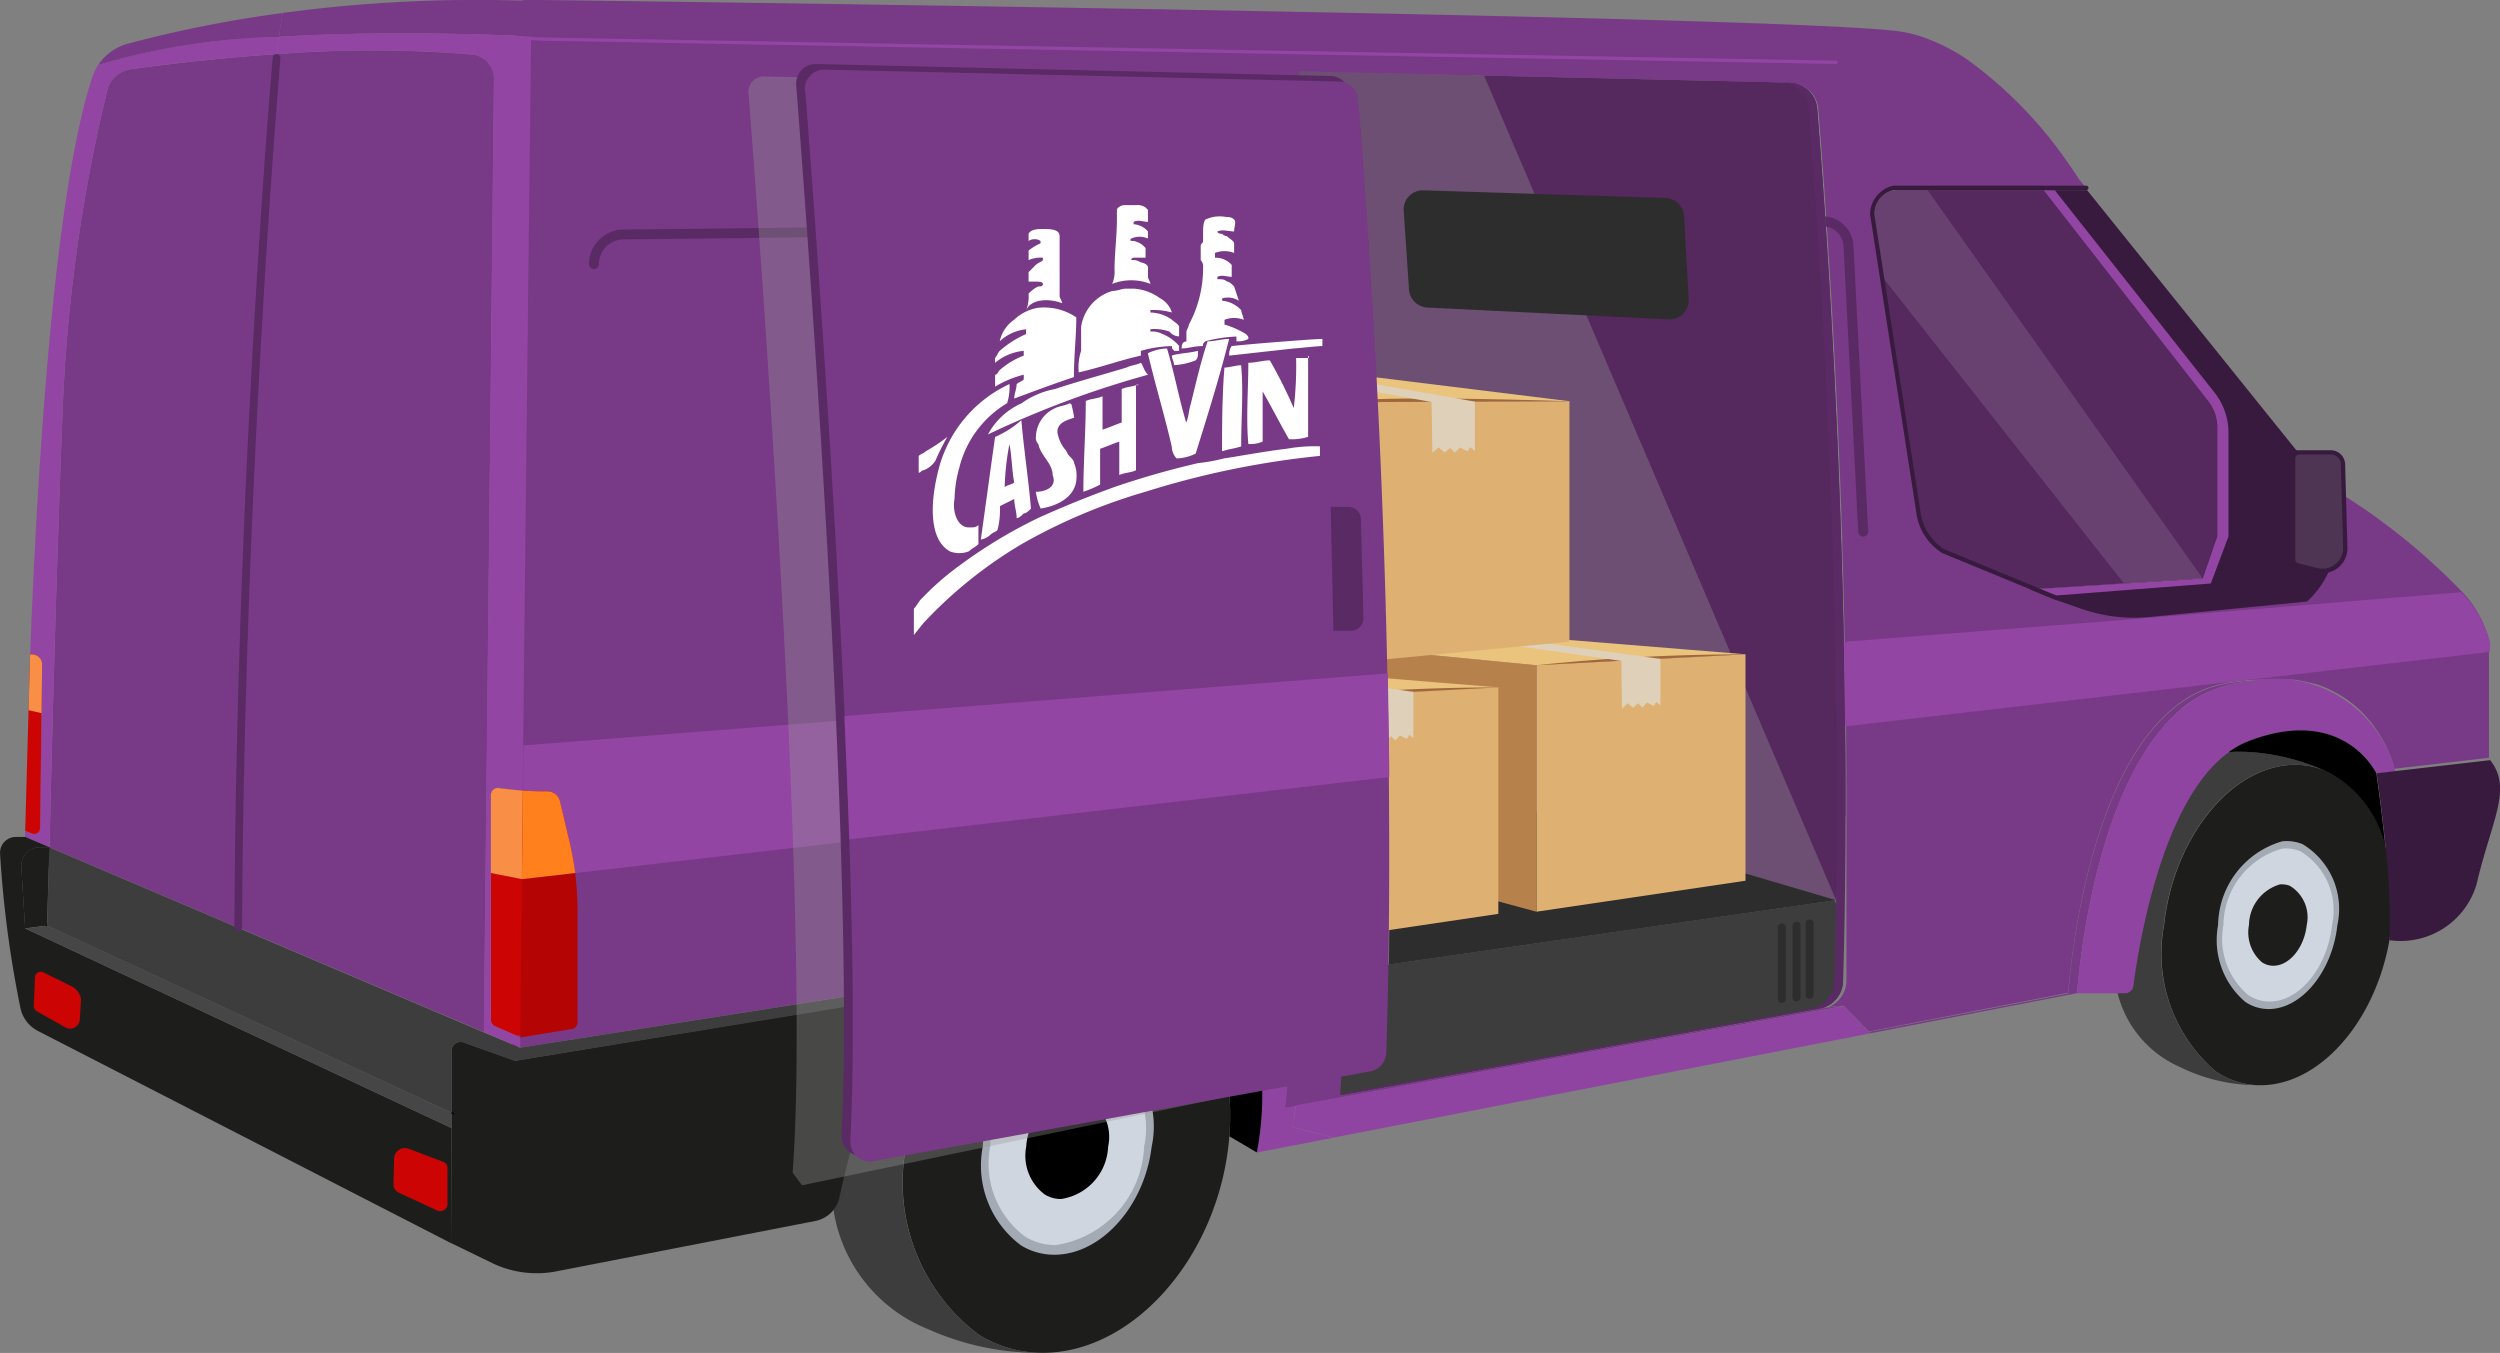 <?xml version="1.0" encoding="UTF-8"?>
<svg xmlns="http://www.w3.org/2000/svg" width="65.245" height="35.308" viewBox="0 0 65.245 35.308">
    <rect x="0" y="0" width="65.245" height="35.308" fill="#808080" stroke="none"/>
    <g id="Groupe_2829" data-name="Groupe 2829" transform="translate(-41.526 -2533.334)">
        <path id="Tracé_3149" data-name="Tracé 3149" d="M254.557,262.412l12.505-2.265a.753.753,0,0,0,.618-.716l0-.08v-.041l0-.156,0-.076,0-.039v-.049c0-.051,0-.1,0-.159l0-.069,0-.064,0-.082v-.056l0-.05v-.132q0-.159.007-.333l-.215-.732h0l-11.671,1.681-.238.035-.937.135c0,.95-.019,1.813-.056,2.558l-.01.195c-.009.157-.019.309-.03.455Z" transform="translate(-178.056 2299.514)" fill="#3d3d3d"></path>
        <path id="Tracé_3150" data-name="Tracé 3150" d="M253.206,230.994V231c0,.025,0,.061.008.105s.007.089.012.145l.016.215c.052.651.146,1.879.259,3.471l.018.258c.109,1.538.234,3.39.356,5.381.09,1.478.178,3.032.256,4.591l.022.439q.03.609.057,1.217l.006.112.007.17.007.159q.016.363.03.723c0,.093.008.186.012.278.007.183.014.363.021.544l1.072.317.235.069,11.66,3.442h0c0-.025.109-1,.244-2.243,0-.7,0-1.465-.011-2.293q-.01-1.039-.033-2.2c-.062-3.049-.2-6.719-.471-10.841l-.017-.262q-.092-1.372-.206-2.807a.753.753,0,0,0-.733-.693l-7.964-.184Z" transform="translate(-177.816 2304.19)" fill="#55285e"></path>
        <g id="Groupe_1395" data-name="Groupe 1395" transform="translate(75.39 2535.184)">
            <g id="Groupe_1394" data-name="Groupe 1394" transform="translate(0 0)">
                <path id="Tracé_3151" data-name="Tracé 3151" d="M267.268,248.1c.033,3.282-.021,5.6-.054,6.655a.753.753,0,0,1-.618.716l-12.276,2.223,0,.042,12.505-2.265a.753.753,0,0,0,.618-.716c.033-1.057.086-3.373.053-6.655q-.01-1.04-.033-2.206c-.062-3.049-.2-6.719-.471-10.841l-.017-.262q-.092-1.372-.206-2.807a.753.753,0,0,0-.733-.693l-12.829-.3V231l12.6.292a.751.751,0,0,1,.732.693q.114,1.435.206,2.807l.017.262c.273,4.122.41,7.792.471,10.841Q267.258,247.059,267.268,248.1Z" transform="translate(-253.206 -230.994)" fill="#592a63"></path>
            </g>
        </g>
        <path id="Tracé_3152" data-name="Tracé 3152" d="M253.206,230.994V231c0,.025,0,.061.008.105s.007.089.012.145l.016.215c.052.651.146,1.879.259,3.471l.018.258c.109,1.538.234,3.39.356,5.381.09,1.478.178,3.032.256,4.591l.022.439q.03.609.057,1.217l.006.112.007.17.007.159q.016.363.03.723c0,.093.008.186.012.278.007.183.014.363.021.544l1.072.317.235.069,11.66,3.442-9.191-21.529Z" transform="translate(-177.816 2304.19)" fill="#999" opacity="0.35" style="mix-blend-mode: multiply;isolation: isolate"></path>
        <g id="Groupe_1406" data-name="Groupe 1406" transform="translate(96.572 2552.953)">
            <g id="Groupe_1397" data-name="Groupe 1397" transform="translate(1.395 0.343)">
                <g id="Groupe_1396" data-name="Groupe 1396">
                    <path id="Tracé_3153" data-name="Tracé 3153" d="M282.041,261.016a2.073,2.073,0,0,0,1.173.363c1.545,0,2.993-1.661,3.363-3.784.022-.13.041-.262.056-.4a5.326,5.326,0,0,0-.155-2.033,2.938,2.938,0,0,0-1.574-1.991l0,0h0a2.046,2.046,0,0,0-.784-.154,2.008,2.008,0,0,0-.222.012c-1.554.159-2.96,1.964-3.2,4.168A4.04,4.04,0,0,0,282.041,261.016Z" transform="translate(-280.659 -253.019)" fill="#1d1e1c"></path>
                </g>
            </g>
            <g id="Groupe_1399" data-name="Groupe 1399" transform="translate(2.823 2.331)">
                <g id="Groupe_1398" data-name="Groupe 1398">
                    <path id="Tracé_3154" data-name="Tracé 3154" d="M283.121,259.63a1.084,1.084,0,0,0,.615.19c.86,0,1.663-.981,1.793-2.192a1.972,1.972,0,0,0-.906-2.11h0a1.108,1.108,0,0,0-.53-.076,2.31,2.31,0,0,0-1.677,2.187A2.117,2.117,0,0,0,283.121,259.63Z" transform="translate(-282.397 -255.436)" fill="#a4aab4"></path>
                </g>
            </g>
            <g id="Groupe_1401" data-name="Groupe 1401" transform="translate(2.964 2.527)">
                <g id="Groupe_1400" data-name="Groupe 1400">
                    <path id="Tracé_3155" data-name="Tracé 3155" d="M283.228,259.494a.988.988,0,0,0,.559.173c.784,0,1.515-.893,1.633-2a1.8,1.8,0,0,0-.826-1.922h0a.972.972,0,0,0-.376-.074.905.905,0,0,0-.106.006,2.1,2.1,0,0,0-1.527,1.991A1.926,1.926,0,0,0,283.228,259.494Z" transform="translate(-282.568 -255.674)" fill="#d0d6df"></path>
                </g>
            </g>
            <g id="Groupe_1403" data-name="Groupe 1403" transform="translate(3.635 3.461)">
                <g id="Groupe_1402" data-name="Groupe 1402">
                    <path id="Tracé_3156" data-name="Tracé 3156" d="M283.735,258.843a.532.532,0,0,0,.3.091c.417,0,.806-.475.869-1.062a.956.956,0,0,0-.439-1.023h0a.526.526,0,0,0-.2-.039.437.437,0,0,0-.056,0,1.119,1.119,0,0,0-.812,1.059A1.027,1.027,0,0,0,283.735,258.843Z" transform="translate(-283.384 -256.81)" fill="#1d1e1c"></path>
                </g>
            </g>
            <g id="Groupe_1405" data-name="Groupe 1405" transform="translate(0 0)">
                <g id="Groupe_1404" data-name="Groupe 1404">
                    <path id="Tracé_3157" data-name="Tracé 3157" d="M279.182,258.9a2.857,2.857,0,0,0,1.622,1.927h0a4.577,4.577,0,0,0,2.107.476,2.072,2.072,0,0,1-1.173-.363,4.04,4.04,0,0,1-1.348-3.817c.238-2.2,1.643-4.01,3.2-4.168a2.008,2.008,0,0,1,.222-.012,2.047,2.047,0,0,1,.785.154,5.777,5.777,0,0,0-1.856-.48,5.176,5.176,0,0,0-.521-.016h0c-.049,0-.1.011-.147.018-1.5.24-2.843,2.008-3.074,4.153A5.281,5.281,0,0,0,279.182,258.9Z" transform="translate(-278.964 -252.602)" fill="#3d3d3d"></path>
                </g>
            </g>
        </g>
        <g id="Groupe_1408" data-name="Groupe 1408" transform="translate(65.122 2557.877)">
            <g id="Groupe_1407" data-name="Groupe 1407" transform="translate(0 0)">
                <path id="Tracé_3158" data-name="Tracé 3158" d="M242.677,268.886a3.144,3.144,0,0,0,1.659.466c2.323,0,4.492-2.409,4.844-5.381.011-.09.02-.178.026-.267.189-2.347-.845-4.3-2.475-4.913l0,0a3.168,3.168,0,0,0-1.116-.2c-.105,0-.211,0-.315.015-2.2.2-4.192,2.529-4.529,5.367A4.96,4.96,0,0,0,242.677,268.886Z" transform="translate(-240.719 -258.589)" fill="#1d1e1c"></path>
            </g>
        </g>
        <g id="Groupe_1410" data-name="Groupe 1410" transform="translate(67.145 2560.436)">
            <g id="Groupe_1409" data-name="Groupe 1409" transform="translate(0 0)">
                <path id="Tracé_3159" data-name="Tracé 3159" d="M244.206,267.1a1.65,1.65,0,0,0,.871.245c1.218,0,2.355-1.264,2.54-2.822a2.464,2.464,0,0,0-1.284-2.717h0a1.659,1.659,0,0,0-.586-.1,1.559,1.559,0,0,0-.164.008,3.049,3.049,0,0,0-2.375,2.814A2.6,2.6,0,0,0,244.206,267.1Z" transform="translate(-243.18 -261.701)" fill="#a4aab4"></path>
            </g>
        </g>
        <g id="Groupe_1412" data-name="Groupe 1412" transform="translate(67.344 2560.688)">
            <g id="Groupe_1411" data-name="Groupe 1411" transform="translate(0 0)">
                <path id="Tracé_3160" data-name="Tracé 3160" d="M244.357,266.925a1.5,1.5,0,0,0,.793.222,2.709,2.709,0,0,0,2.313-2.57,2.243,2.243,0,0,0-1.169-2.474h0a1.517,1.517,0,0,0-.533-.1q-.075,0-.151.007a2.778,2.778,0,0,0-2.163,2.563A2.369,2.369,0,0,0,244.357,266.925Z" transform="translate(-243.422 -262.007)" fill="#d0d6df"></path>
            </g>
        </g>
        <g id="Groupe_1414" data-name="Groupe 1414" transform="translate(68.295 2561.891)">
            <g id="Groupe_1413" data-name="Groupe 1413" transform="translate(0 0)">
                <path id="Tracé_3161" data-name="Tracé 3161" d="M245.076,266.087a.8.8,0,0,0,.422.118,1.442,1.442,0,0,0,1.231-1.368,1.194,1.194,0,0,0-.622-1.317h0a.807.807,0,0,0-.284-.05c-.026,0-.053,0-.08,0a1.48,1.48,0,0,0-1.151,1.364A1.261,1.261,0,0,0,245.076,266.087Z" transform="translate(-244.578 -263.47)"></path>
            </g>
        </g>
        <g id="Groupe_1416" data-name="Groupe 1416" transform="translate(63.146 2557.435)">
            <g id="Groupe_1415" data-name="Groupe 1415" transform="translate(0 0)">
                <path id="Tracé_3162" data-name="Tracé 3162" d="M238.451,265.529a4,4,0,0,0,2.475,3.114,7.04,7.04,0,0,0,2.983.613,3.144,3.144,0,0,1-1.659-.466,4.96,4.96,0,0,1-1.91-4.915c.336-2.838,2.327-5.162,4.529-5.367.1-.01.21-.015.315-.015a3.168,3.168,0,0,1,1.116.2,8.851,8.851,0,0,0-2.635-.62c-.238-.017-.485-.026-.738-.02h0c-.1.008-.2.021-.3.037a4.742,4.742,0,0,0-2.845,1.838c-.038.048-.075.1-.112.145a7.058,7.058,0,0,0-1.31,3.349A6.424,6.424,0,0,0,238.451,265.529Z" transform="translate(-238.317 -258.052)" fill="#3d3d3d"></path>
            </g>
        </g>
        <g id="Groupe_1418" data-name="Groupe 1418" transform="translate(42.817 2534.748)">
            <g id="Groupe_1417" data-name="Groupe 1417" transform="translate(0 0)">
                <path id="Tracé_3163" data-name="Tracé 3163" d="M213.6,251.162l4.927,2.1s.181-16.133,1-22.8c-1.668.113-3.1.294-3.814.394a.731.731,0,0,0-.607.543,42.5,42.5,0,0,0-1.178,8.656C213.751,244.615,213.631,249.585,213.6,251.162Z" transform="translate(-213.596 -230.463)" fill="#783986"></path>
            </g>
        </g>
        <g id="Groupe_1420" data-name="Groupe 1420" transform="translate(54.338 2553.899)">
            <g id="Groupe_1419" data-name="Groupe 1419" transform="translate(0 0)">
                <path id="Tracé_3164" data-name="Tracé 3164" d="M227.606,253.934v5.88a.175.175,0,0,0,.105.16l.662.288,1.348-.221a.176.176,0,0,0,.146-.173v-2.913a7.877,7.877,0,0,0-.062-.984l-.007-.053c0-.034-.009-.067-.014-.1l-.027-.17-.01-.055-.01-.056-.011-.057-.011-.056c0-.025-.01-.049-.016-.074l-.011-.051c-.012-.052-.023-.1-.035-.154l-.248-1.046a.336.336,0,0,0-.331-.259c-.219,0-.437-.007-.636-.021-.254-.018-.476-.044-.627-.065A.182.182,0,0,0,227.606,253.934Z" transform="translate(-227.606 -253.752)" fill="#cc0404"></path>
            </g>
        </g>
        <g id="Groupe_1422" data-name="Groupe 1422" transform="translate(48.807 2533.334)">
            <g id="Groupe_1421" data-name="Groupe 1421" transform="translate(0 0)">
                <path id="Tracé_3165" data-name="Tracé 3165" d="M220.88,229.706c1.5-.09,3.409-.124,5.825-.044.149,0,.481.026.758.042.006-.533.01-.863.011-.942l-.433-.006a37.9,37.9,0,0,0-6.066.326C220.942,229.277,220.91,229.485,220.88,229.706Z" transform="translate(-220.88 -228.744)" fill="#783986"></path>
            </g>
        </g>
        <g id="Groupe_1424" data-name="Groupe 1424" transform="translate(63.951 2554.818)">
            <g id="Groupe_1423" data-name="Groupe 1423" transform="translate(0 0)">
                <path id="Tracé_3166" data-name="Tracé 3166" d="M239.3,259.357c.072,0,.144,0,.215,0l.449.01h0l.628.013h0a6.835,6.835,0,0,1,2.217-1.851,5.363,5.363,0,0,1,2.569-.645,4.6,4.6,0,0,1,4.43,4.783c0,.053,0,.1,0,.155v.037a7.4,7.4,0,0,1-.143,1.607l.7-.135,1.305-.253-1.075-.278s.025-.11.056-.3l.008-.052,0-.027c.009-.056.017-.117.026-.183l0-.042c.019-.147.037-.317.052-.5l0-.063.008-.132a7.773,7.773,0,0,0-.442-3.275h0c-.035-.087-.072-.173-.113-.259a4.209,4.209,0,0,0-.871-1.241c-.039-.038-.078-.076-.118-.112a6.033,6.033,0,0,0-.553-.456,6.468,6.468,0,0,0-.861-.535,6.71,6.71,0,0,0-1.548-.573,6.478,6.478,0,0,0-1.572-.17h-.071l-.073,0h-.012l-.035,0h0c-.1,0-.2.011-.293.021l-.117.012h0l-.038,0-.1.014-.026,0-.011,0-.055.008h-.01l-.023,0a.313.313,0,0,0-.039.007h0l-.01,0h0l-.044.007-.068.013-.031.006-.069.014-.018,0-.056.012h0l-.069.016h0l-.025.007-.058.015-.03.007-.091.026-.083.024h0l-.008,0-.077.024-.072.024-.011,0-.007,0-.065.022-.077.028-.048.018-.057.022-.008,0-.081.034h0l-.1.041-.048.021-.02.009-.046.021-.076.037-.07.035-.043.022-.073.039c-.03.016-.059.032-.087.049l-.012.007-.067.039-.031.019,0,0-.062.039-.007.006a.5.5,0,0,0-.044.028l-.044.029c-.058.039-.115.079-.171.121l-.077.057-.061.048-.047.037-.046.038h0l-.01.008-.044.037,0,0-.025.021-.057.049-.111.1-.053.051-.053.052-.05.05-.006.006c-.016.016-.032.032-.047.048l-.049.051-.032.035-.01.011c-.023.025-.046.05-.067.076l-.025.027-.023.026-.028.033-.037.044-.036.044,0,0-.013.016-.025.032c-.113.14-.215.281-.31.422l-.035.053-.024.037-.008.012-.015.025c-.016.024-.031.049-.047.072l-.037.061c-.025.04-.049.08-.072.12l-.034.059c-.014.025-.028.048-.041.073l-.032.058-.013.025-.012.025-.027.051-.025.05-.032.063q-.027.053-.052.106c-.014.028-.026.055-.039.082l-.026.056c-.007.016-.016.033-.022.049s-.013.03-.02.044l-.008.02-.013.03-.02.048c-.012.03-.025.059-.036.089l0,.006-.017.043-.016.041-.014.035,0,.012-.009.023-.009.023-.011.031-.009.023,0,.008,0,.011v0l0,0,0,.007v0l0,.013,0,.013,0,.014-.006.014-.007.022-.008.021-.014.042-.01.033-.025.075-.03.1-.007.029-.015.053-.012.044Z" transform="translate(-239.296 -254.87)" fill="#9044a1"></path>
            </g>
        </g>
        <path id="Tracé_3167" data-name="Tracé 3167" d="M253.149,261.423h0l1.067-.193.042-.008,13-2.354,0,0-.03-.03-13.19,2.388-.043.008-.836.151h0Zm14.963-1.917.036.037,2.78-.54,2.613-.507s.316-4.874,2.359-7.071c.039-.043.079-.084.119-.124a3.069,3.069,0,0,1,1.588-.877l.137-.025.1-.016.09-.013.07-.009h.009c.049-.006.1-.012.144-.016l.054,0c.024,0,.048,0,.071-.006l.047,0c.051,0,.1-.006.152-.007l.033,0a5.324,5.324,0,0,0-1.137.1c-3.59.689-4.067,8.072-4.067,8.072l-2.386.464Z" transform="translate(-177.806 2300.757)" fill="#783986"></path>
        <path id="Tracé_3168" data-name="Tracé 3168" d="M249.807,247.053l.01.229.012.308C249.823,247.412,249.815,247.233,249.807,247.053Zm.055,1.36c0-.061,0-.123-.007-.184,0,.062,0,.123.007.184Zm-21.437,7.65.062-.01v.035l7.211-1.132.27-.043.967-.152.049-.007.05-.007.038,0,.087-.01.01,0,.074-.006.092-.006h0l0-.019c0-.012.007-.027.012-.044.013-.048.03-.109.052-.18.008-.024.016-.049.024-.075l.011-.033.014-.042c.006-.015.01-.029.016-.044l0-.014,0-.014,0-.013,0-.013h0v0l0-.007,0,0v0l0-.011,0-.008.009-.023.011-.031.009-.023.009-.023,0-.012.014-.035.016-.041.02-.049c.012-.03.024-.059.036-.089l.02-.048.013-.03.009-.02.019-.044c.007-.016.015-.033.022-.049l.025-.056c.012-.027.025-.054.039-.082s.034-.071.052-.106l.032-.063.026-.05.027-.051.012-.025.013-.025.032-.058c.013-.025.027-.048.041-.073l.034-.059c.023-.04.047-.08.072-.12l.037-.061c.016-.024.03-.048.047-.072l.015-.025.008-.012.024-.037.035-.053c.095-.141.2-.282.31-.422l.025-.032.013-.016,0,0,.036-.044.037-.044.028-.033.023-.026.025-.027c.021-.026.044-.051.067-.076l.01-.011.032-.035.049-.051c.015-.016.031-.032.047-.049l.006-.006.05-.05.053-.052.053-.051.111-.1.057-.049.025-.021,0,0,.044-.037.01-.008h0l.016-.013.017-.014.013-.011.047-.037.061-.048.076-.057c.057-.042.113-.082.171-.121l.044-.029a.5.5,0,0,1,.044-.028l.015-.011.03-.018.028-.017c.036-.022.072-.044.11-.065s.058-.034.087-.049l.046-.025.027-.014.043-.022.07-.035.046-.023.03-.014.046-.021.02-.009.048-.021.048-.021.049-.02h0c.03-.013.059-.026.09-.037l.057-.022.049-.018.076-.028.072-.025.011,0,.072-.024.077-.024.008,0,.035-.011.051-.014.091-.025.03-.007.031-.009.052-.012h0l.049-.012.025-.006.056-.012.018,0,.069-.014.031-.006.068-.013.044-.007h0l.01,0,.042-.007.027,0h.006l.04-.007.026,0,.026,0,.1-.014.038,0h0l.117-.012.105-.009.049,0,.086-.006.055,0,.035,0h.032l.053,0h.068a6.457,6.457,0,0,1,1.574.228,6.653,6.653,0,0,1,1.546.637,6.429,6.429,0,0,1,.853.579q.173.138.337.29c.04.036.08.074.119.112a4.184,4.184,0,0,1,.836,1.17,5.492,5.492,0,0,1,.38,1.051l.006.022a8.561,8.561,0,0,1,.2,2.572h0c0,.047-.006.093-.009.138l0,.058c-.016.188-.035.358-.053.5l.232-.042h0l.836-.151.043-.008L262.8,255l.03.03,0,0,.192-.035.662.673,2.816-.547,2.386-.464s.478-7.383,4.067-8.072a5.324,5.324,0,0,1,1.137-.1h.042c.067,0,.133,0,.2,0l.059,0h0l.059,0,.059,0,.058,0,.056,0h.007l.043,0,.022,0,.036,0,.012,0,.036,0,.07.011.054.009.044.008.01,0,.106.022.048.011h0l.05.013.042.01.016,0,.042.012.044.013,0,0,.012,0,.032.01.011,0,.036.012,0,0h0l.022.008.021.007.045.016.043.016c.075.03.148.062.217.1l.016.007.026.012c.034.017.066.034.1.052l.053.03q.062.036.121.074l.038.025.025.017.047.032.029.021.067.049,0,0,.028.022a3.019,3.019,0,0,1,.276.249l.03.03.031.034c.053.058.1.116.151.174s.086.112.125.168.076.11.109.165l.032.054c.021.035.041.071.06.105l.022.042.006.01.013.025.02.039c.027.055.051.107.073.156.006.014.012.028.017.041.044.1.074.19.1.259l.009.028.012.038,0,.011.007.021,0,.01,0,.007,0,.007c.006.022.008.034.008.034l2.472-.286v-3.074a2.826,2.826,0,0,0-.755-1.312,16.6,16.6,0,0,0-3.006-2.443l-.118-.076c-.275-.179-.451-.285-.461-.291.022.046.043.092.063.138l.018.044.006.013c-.2-.125-.313-.2-.313-.2a3.041,3.041,0,0,1,.326,1.378c0,.015,0,.03,0,.045v.032l0,.042v.008l0,.039,0,.021c0,.012,0,.023,0,.035a1.617,1.617,0,0,1-.026.171c0,.017-.007.035-.01.052s-.009.039-.014.06l-.01.039-.012.046c-.01.035-.021.068-.031.1l-.03.084-.017.045-.018.043-.024.053-.007.014h0l-.015.031-.02.039-.027.052-.021.039-.024.04-.008.015c-.021.035-.041.067-.062.1-.01.014-.018.028-.028.041s-.029.04-.043.059a1.97,1.97,0,0,1-.3.327l0,0h0l-1.526.15-2.534.248c-.09.008-.179.014-.27.017h0a.32.32,0,0,1-.062,0h-.02l-.081,0-.093-.007-.033,0h-.014l-.03,0-.113-.015-.047-.007-.021,0-.052-.009-.032-.006a.361.361,0,0,1-.043-.008l-.023,0-.071-.015h0l-.073-.017-.03-.007c-.025-.006-.049-.012-.072-.019l-.041-.011-.04-.012-.035-.011-.041-.012-.041-.013-.015,0-.067-.022-.069-.025-.044-.016-.066-.025-.585-.235-.124-.049h0l-.427-.171h0l-1.649-.662-.617-.248-.055-.024-.007,0c-.018-.008-.036-.016-.053-.026l-.056-.03-.053-.033-.034-.024a.325.325,0,0,1-.034-.025,1.237,1.237,0,0,1-.166-.148l-.031-.035c-.013-.016-.027-.031-.039-.048a1.185,1.185,0,0,1-.083-.119c-.009-.013-.017-.027-.026-.042s-.018-.031-.025-.048-.016-.03-.023-.047l-.021-.048-.019-.048a1.317,1.317,0,0,1-.065-.255l-.315-2.119-.605-4.073-.235-1.581,0-.024a.654.654,0,0,1,0-.113v-.006l0-.014c0-.011,0-.021,0-.031l.006-.029v0c0-.011,0-.021.007-.03s.006-.021.009-.031l.009-.028a.588.588,0,0,1,.038-.083.616.616,0,0,1,.076-.113l.021-.022.011-.011.019-.019.007-.006.007-.007.012-.01.012-.01.012-.009.025-.018.026-.016.023-.014.033-.016.021-.01a.61.61,0,0,1,.092-.032l.031-.007.031,0,.029,0,.035,0h4.952v0h0l-.091-.113-.129-.161s-.1-.167-.291-.431a11.075,11.075,0,0,0-2.589-2.659,4.987,4.987,0,0,0-1.171-.6,3.515,3.515,0,0,0-.543-.141c-1.123-.195-8.578-.386-16.433-.535l-2.047-.038c-7.767-.141-15.425-.239-17.3-.262v0h0l-.227,0c0,.039,0,.14,0,.3s0,.369-.007.632h0v.012c-.032,2.826-.13,11.366-.206,18.495q0,.067,0,.133,0,.264,0,.525l-.006.5v.019c.073.006.149.01.226.013h0c.133.006.272.009.41.007a.335.335,0,0,1,.331.259l.249,1.046a7.641,7.641,0,0,1,.15.826l0,.025h0a7.762,7.762,0,0,1,.059.959v2.911a.174.174,0,0,1-.146.173l-1.12.185-.063.01h0l-.164.027c0,.058,0,.114,0,.169,0,.032,0,.064,0,.1Zm21.46,1.278,0-.042c.011-.146.021-.3.03-.455l.01-.195c.037-.745.054-1.608.056-2.559,0-.289,0-.588,0-.893-.01-1.228-.041-2.571-.089-3.972l0-.051c-.008-.252-.018-.506-.027-.762,0-.061,0-.123-.007-.184q-.009-.243-.019-.488c0-.05,0-.1-.007-.15-.007-.178-.015-.358-.022-.538,0-.048,0-.1-.007-.144l0-.041,0-.037,0-.113-.007-.178v-.009l0-.1,0-.084c0-.094-.009-.188-.013-.282q-.02-.426-.04-.852c-.007-.146-.014-.293-.022-.439h0c-.077-1.559-.166-3.113-.256-4.591v-.007c-.007-.122-.014-.243-.022-.364-.013-.209-.025-.417-.039-.622l-.007-.111-.011-.18-.012-.192c0-.042-.006-.084-.008-.126h0q-.036-.555-.071-1.087c-.064-.968-.127-1.874-.185-2.691-.006-.087-.012-.173-.018-.257-.113-1.593-.208-2.821-.259-3.472-.006-.081-.012-.153-.016-.215l-.007-.078,0-.067,0-.032c0-.029,0-.053-.006-.073v0l4.864.113,7.964.184a.75.75,0,0,1,.524.229.678.678,0,0,1,.066.078.726.726,0,0,1,.071.116l.014.031a.828.828,0,0,1,.035.1.721.721,0,0,1,.024.14q.044.551.085,1.094.037.5.072,1c.017.239.034.476.049.713l.017.262c.167,2.514.282,4.86.361,7,.006.16.011.32.017.478,0,.111.007.223.011.333s.007.206.011.308l0,.169q.021.627.036,1.227v.007c0,.1,0,.2.007.3,0,.149.007.3.011.443,0,.2.008.388.012.579,0,.242.009.48.013.714.009.516.015,1.014.021,1.492.007.736.01,1.424.01,2.06V250c0,.034,0,.067,0,.1v.238c0,.032,0,.064,0,.1v.109c0,.107,0,.211,0,.313,0,.049,0,.1,0,.146,0,.153,0,.3,0,.447h0v0c0,.057,0,.113,0,.169v.019c0,.051,0,.1,0,.15v0c0,.026,0,.053,0,.08,0,.044,0,.088,0,.132l0,.088v.022l0,.156v.077c0,.076,0,.15,0,.222v0c0,.06,0,.12,0,.178v.226h0c0,.072,0,.141,0,.208l0,.125v.132c0,.017,0,.034,0,.05l0,.056,0,.041v.041c0,.021,0,.043,0,.064v.069c0,.02,0,.039,0,.058l0,.1v.049l0,.039c0,.026,0,.052,0,.076s0,.077,0,.113v.043l0,.041,0,.08a.751.751,0,0,1-.618.716Z" transform="translate(-173.384 2304.586)" fill="#783986"></path>
        <path id="Tracé_3169" data-name="Tracé 3169" d="M256.105,258.249l11.671-1.681-11.66-3.442,0,.228C256.136,255.345,256.125,257,256.105,258.249Z" transform="translate(-178.331 2300.258)" fill="#2d2d2d"></path>
        <g id="Groupe_1426" data-name="Groupe 1426" transform="translate(75.25 2559.591)">
            <g id="Groupe_1425" data-name="Groupe 1425" transform="translate(0 0)">
                <path id="Tracé_3170" data-name="Tracé 3170" d="M253.035,263.828l1.075.278,14.018-2.723-.036-.037-.662-.673-.192.035-13,2.354-1.109.2h0c-.009.067-.017.127-.025.183l0,.027-.008.052C253.06,263.717,253.035,263.828,253.035,263.828Z" transform="translate(-253.035 -260.673)" fill="#9044a1"></path>
            </g>
        </g>
        <g id="Groupe_1428" data-name="Groupe 1428" transform="translate(42.182 2534.296)">
            <g id="Groupe_1427" data-name="Groupe 1427" transform="translate(0 0)">
                <path id="Tracé_3171" data-name="Tracé 3171" d="M212.823,250.793l.636.271c.035-1.577.155-6.548.332-11.107a42.5,42.5,0,0,1,1.178-8.656.731.731,0,0,1,.607-.543c.712-.1,2.146-.281,3.814-.394.019-.156.039-.307.058-.451a18.043,18.043,0,0,0-4.716.73,1.311,1.311,0,0,0-.155.32c-1,3.025-1.438,10.228-1.624,15.067H213a.263.263,0,0,1,.263.267l-.051,4.264a.158.158,0,0,1-.217.144l-.173-.071C212.823,250.739,212.823,250.793,212.823,250.793Z" transform="translate(-212.823 -229.914)" fill="#9245a3"></path>
            </g>
        </g>
        <g id="Groupe_1430" data-name="Groupe 1430" transform="translate(44.091 2533.673)">
            <g id="Groupe_1429" data-name="Groupe 1429" transform="translate(0 0)">
                <path id="Tracé_3172" data-name="Tracé 3172" d="M215.145,230.51a18.043,18.043,0,0,1,4.716-.73c.03-.221.063-.429.095-.623a31.749,31.749,0,0,0-4.037.8A1.353,1.353,0,0,0,215.145,230.51Z" transform="translate(-215.145 -229.156)" fill="#783986"></path>
            </g>
        </g>
        <g id="Groupe_1432" data-name="Groupe 1432" transform="translate(47.744 2534.649)">
            <g id="Groupe_1431" data-name="Groupe 1431">
                <path id="Tracé_3173" data-name="Tracé 3173" d="M219.587,253.237,226,255.964l.263-24.879a.629.629,0,0,0-.565-.633,31.734,31.734,0,0,0-5.1-.01C219.768,237.1,219.587,253.237,219.587,253.237Z" transform="translate(-219.587 -230.344)" fill="#783986"></path>
            </g>
        </g>
        <g id="Groupe_1434" data-name="Groupe 1434" transform="translate(42.792 2555.446)">
            <g id="Groupe_1433" data-name="Groupe 1433" transform="translate(0 0)">
                <path id="Tracé_3174" data-name="Tracé 3174" d="M213.594,256.143s0-.181.012-.509h-.029l-.011.509Z" transform="translate(-213.565 -255.633)"></path>
            </g>
        </g>
        <g id="Groupe_1436" data-name="Groupe 1436" transform="translate(53.297 2559.325)">
            <g id="Groupe_1435" data-name="Groupe 1435" transform="translate(0 0)">
                <path id="Tracé_3175" data-name="Tracé 3175" d="M226.34,266.8l1.113.541a2.679,2.679,0,0,0,1.624.2l6.769-1.317a.8.8,0,0,0,.63-.611,23.137,23.137,0,0,1,1.813-5.267l-10.278,1.694-1.328-.474a.242.242,0,0,0-.333.224l0,1.6v.4Z" transform="translate(-226.34 -260.35)" fill="#1d1e1c"></path>
            </g>
        </g>
        <g id="Groupe_1438" data-name="Groupe 1438" transform="translate(42.076 2555.447)">
            <g id="Groupe_1437" data-name="Groupe 1437" transform="translate(0 0)">
                <path id="Tracé_3176" data-name="Tracé 3176" d="M212.7,256.15l.1,1.6.573-.075.062-2.043h-.256A.485.485,0,0,0,212.7,256.15Z" transform="translate(-212.695 -255.634)" fill="#1d1e1c"></path>
            </g>
        </g>
        <g id="Groupe_1440" data-name="Groupe 1440" transform="translate(41.527 2555.175)">
            <g id="Groupe_1439" data-name="Groupe 1439" transform="translate(0 0)">
                <path id="Tracé_3177" data-name="Tracé 3177" d="M212.028,255.746a28.7,28.7,0,0,0,.538,4.057.884.884,0,0,0,.455.569l10.777,5.536.006-3.008-11.121-5.207-.1-1.6a.485.485,0,0,1,.484-.516h.256l-.636-.271h-.243A.412.412,0,0,0,212.028,255.746Z" transform="translate(-212.027 -255.304)" fill="#1d1e1c"></path>
            </g>
        </g>
        <g id="Groupe_1442" data-name="Groupe 1442" transform="translate(42.181 2557.489)">
            <g id="Groupe_1441" data-name="Groupe 1441" transform="translate(0 0)">
                <path id="Tracé_3178" data-name="Tracé 3178" d="M212.823,258.193l11.122,5.207V263L213.4,258.118Z" transform="translate(-212.823 -258.118)" fill="#474646"></path>
            </g>
        </g>
        <g id="Groupe_1444" data-name="Groupe 1444" transform="translate(42.755 2555.447)">
            <g id="Groupe_1443" data-name="Groupe 1443" transform="translate(0 0)">
                <path id="Tracé_3179" data-name="Tracé 3179" d="M213.52,257.677l10.549,4.882,0-1.6a.242.242,0,0,1,.333-.224l1.328.475,9.537-1.562.741-.132-.629-.013-.449-.009c-.072,0-.144,0-.216,0a3.327,3.327,0,0,0-.35.035l-8.5,1.334-.951-.4-6.409-2.727-4.927-2.1Z" transform="translate(-213.52 -255.634)" fill="#3d3d3d"></path>
            </g>
        </g>
        <g id="Groupe_1446" data-name="Groupe 1446" transform="translate(53.298 2562.359)">
            <g id="Groupe_1445" data-name="Groupe 1445" transform="translate(0 0)">
                <rect id="Rectangle_2110" data-name="Rectangle 2110" width="0.029" height="0.086" transform="translate(0 0.026) rotate(-65.157)"></rect>
            </g>
        </g>
        <g id="Groupe_1448" data-name="Groupe 1448" transform="translate(42.704 2557.456)">
            <g id="Groupe_1447" data-name="Groupe 1447" transform="translate(0 0)">
                <rect id="Rectangle_2111" data-name="Rectangle 2111" width="0.029" height="0.049" transform="translate(0 0.026) rotate(-65.112)"></rect>
            </g>
        </g>
        <g id="Groupe_1451" data-name="Groupe 1451" transform="translate(55.319 2534.295)">
            <g id="Groupe_1450" data-name="Groupe 1450" transform="translate(0 0)">
                <g id="Groupe_1449" data-name="Groupe 1449">
                    <path id="Tracé_3180" data-name="Tracé 3180" d="M262.925,230.621a.043.043,0,0,0,0-.086l-33.725-.605c-.083,0-.227-.009-.357-.016a.044.044,0,0,0-.045.041.044.044,0,0,0,.041.045c.137.007.275.015.359.016l33.725.606Z" transform="translate(-228.799 -229.913)" fill="#9245a3"></path>
                </g>
            </g>
        </g>
        <g id="Groupe_1453" data-name="Groupe 1453" transform="translate(64.711 2567.131)">
            <g id="Groupe_1452" data-name="Groupe 1452">
                <path id="Tracé_3181" data-name="Tracé 3181" d="M240.22,269.843" transform="translate(-240.22 -269.843)" fill="none" stroke="#fff" stroke-miterlimit="10" stroke-width="1"></path>
            </g>
        </g>
        <g id="Groupe_1455" data-name="Groupe 1455" transform="translate(98.412 2561.178)">
            <g id="Groupe_1454" data-name="Groupe 1454" transform="translate(0 0)">
                <path id="Tracé_3182" data-name="Tracé 3182" d="M281.2,262.6l0,0" transform="translate(-281.201 -262.604)" fill="none"></path>
            </g>
        </g>
        <g id="Groupe_1457" data-name="Groupe 1457" transform="translate(95.735 2551.077)">
            <g id="Groupe_1456" data-name="Groupe 1456" transform="translate(0 0)">
                <path id="Tracé_3183" data-name="Tracé 3183" d="M277.946,258.5h1.245a.226.226,0,0,0,.225-.2c.118-.92.71-4.793,2.475-6.082a2.273,2.273,0,0,1,.507-.281c2.5-.984,3.364.828,3.364.828l.49-.057a3.244,3.244,0,0,0-3.831-2.346h-.007c-.13.016-.263.037-.4.063C278.424,251.113,277.946,258.5,277.946,258.5Z" transform="translate(-277.946 -250.32)" fill="#9044a1"></path>
            </g>
        </g>
        <g id="Groupe_1459" data-name="Groupe 1459" transform="translate(99.68 2552.398)">
            <g id="Groupe_1458" data-name="Groupe 1458" transform="translate(0 0)">
                <path id="Tracé_3184" data-name="Tracé 3184" d="M282.743,252.5c.049-.007.1-.013.147-.018h0a5.176,5.176,0,0,1,.521.016,5.776,5.776,0,0,1,1.856.48h0l0,0a2.938,2.938,0,0,1,1.574,1.991c-.1-1.03-.234-1.924-.234-1.924s-.86-1.812-3.364-.828A2.272,2.272,0,0,0,282.743,252.5Z" transform="translate(-282.743 -251.927)"></path>
            </g>
        </g>
        <g id="Groupe_1461" data-name="Groupe 1461" transform="translate(103.551 2553.176)">
            <g id="Groupe_1460" data-name="Groupe 1460" transform="translate(0 0)">
                <path id="Tracé_3185" data-name="Tracé 3185" d="M287.684,255.14a15.736,15.736,0,0,1,.1,2.428v0a2.067,2.067,0,0,0,2.275-1.461c.392-1.68.946-2.493.354-3.238l-2.472.286-.49.057S287.582,254.11,287.684,255.14Z" transform="translate(-287.45 -252.873)" fill="#371a3d"></path>
            </g>
        </g>
        <g id="Groupe_1463" data-name="Groupe 1463" transform="translate(90.443 2538.299)">
            <g id="Groupe_1462" data-name="Groupe 1462" transform="translate(0 0)">
                <path id="Tracé_3186" data-name="Tracé 3186" d="M271.517,235.505l.235,1.581.92,6.192a1.283,1.283,0,0,0,.791,1l2.266.909,2.3-.147,2.053-.132.38-1.1v-2.852a1.088,1.088,0,0,0-.231-.67l-4.3-5.51h-3.781A.631.631,0,0,0,271.517,235.505Z" transform="translate(-271.51 -234.781)" fill="#55285e"></path>
            </g>
        </g>
        <g id="Groupe_1465" data-name="Groupe 1465" transform="translate(56.898 2538.983)">
            <g id="Groupe_1464" data-name="Groupe 1464" transform="translate(0 0)">
                <path id="Tracé_3187" data-name="Tracé 3187" d="M270.034,235.625a.762.762,0,0,0-.087-.012l.017.262a.527.527,0,0,1,.088.021.551.551,0,0,1,.377.5l.384,7.449a.13.13,0,0,0,.129.123h.007a.132.132,0,0,0,.089-.043.128.128,0,0,0,.033-.093l-.384-7.449A.807.807,0,0,0,270.034,235.625Z" transform="translate(-237.688 -235.613)" fill="#592a63"></path>
                <path id="Tracé_3188" data-name="Tracé 3188" d="M230.719,236.888a.129.129,0,1,0,.258,0,.647.647,0,0,1,.637-.645l17.825-.2h.086l-.018-.257h-.086l-17.809.2A.906.906,0,0,0,230.719,236.888Z" transform="translate(-230.719 -235.644)" fill="#592a63"></path>
            </g>
        </g>
        <path id="Tracé_3189" data-name="Tracé 3189" d="M277.694,248.273l-7.153.561q.023,1.164.033,2.206l16.834-1.944v-.244a2.833,2.833,0,0,0-.755-1.313Z" transform="translate(-180.895 2301.251)" fill="#9245a3"></path>
        <path id="Tracé_3190" data-name="Tracé 3190" d="M228.589,255.532l1.391-.16,19.97-2.307c-.03-.877-.066-1.778-.106-2.687l-21.217,1.664h0l0,.132-.006.525,0,.519Z" transform="translate(-173.442 2300.747)" fill="#9245a3"></path>
        <g id="Groupe_1467" data-name="Groupe 1467" transform="translate(42.184 2550.413)">
            <g id="Groupe_1466" data-name="Groupe 1466" transform="translate(0 0)">
                <path id="Tracé_3191" data-name="Tracé 3191" d="M212.826,254.117l.173.071a.157.157,0,0,0,.216-.144l.036-3,.015-1.266a.263.263,0,0,0-.263-.267h-.05l-.04,1.456-.087,3.136Z" transform="translate(-212.826 -249.513)" fill="#cc0404"></path>
            </g>
        </g>
        <g id="Groupe_1469" data-name="Groupe 1469" transform="translate(42.408 2558.698)">
            <g id="Groupe_1468" data-name="Groupe 1468" transform="translate(0 0)">
                <path id="Tracé_3192" data-name="Tracé 3192" d="M213.346,259.6l.739.365a.453.453,0,0,1,.245.331l-.03.535a.254.254,0,0,1-.378.206l-.747-.423a.154.154,0,0,1-.077-.138l.03-.747A.152.152,0,0,1,213.346,259.6Z" transform="translate(-213.098 -259.588)" fill="#cc0404"></path>
            </g>
        </g>
        <g id="Groupe_1471" data-name="Groupe 1471" transform="translate(51.794 2563.3)">
            <g id="Groupe_1470" data-name="Groupe 1470">
                <path id="Tracé_3193" data-name="Tracé 3193" d="M224.512,266.123a.245.245,0,0,0,.15.225l.98.455a.192.192,0,0,0,.281-.146v-.967a.167.167,0,0,0-.115-.152l-.878-.333a.284.284,0,0,0-.4.22Z" transform="translate(-224.512 -265.183)" fill="#cc0404"></path>
            </g>
        </g>
        <g id="Groupe_1473" data-name="Groupe 1473" transform="translate(94.509 2538.299)">
            <g id="Groupe_1472" data-name="Groupe 1472" transform="translate(0 0)">
                <path id="Tracé_3194" data-name="Tracé 3194" d="M276.455,245.2l.627.258.6.208a4.254,4.254,0,0,0,1.938.248l4.061-.4a2.439,2.439,0,0,0,.438-3.055l-6.179-7.681H276.8l4.3,5.51a1.086,1.086,0,0,1,.231.67v2.852l-.38,1.1Z" transform="translate(-276.455 -234.781)" fill="#371a3d"></path>
            </g>
        </g>
        <g id="Groupe_1475" data-name="Groupe 1475" transform="translate(90.443 2538.299)" opacity="0.12">
            <g id="Groupe_1474" data-name="Groupe 1474" transform="translate(0 0)">
                <path id="Tracé_3195" data-name="Tracé 3195" d="M271.517,235.505l.235,1.581,6.273,7.956,2.053-.132-7.177-10.13h-.759A.631.631,0,0,0,271.517,235.505Z" transform="translate(-271.51 -234.781)" fill="#fff"></path>
            </g>
        </g>
        <g id="Groupe_1477" data-name="Groupe 1477" transform="translate(48.749 2534.207)">
            <g id="Groupe_1476" data-name="Groupe 1476" transform="translate(0 0)">
                <path id="Tracé_3196" data-name="Tracé 3196" d="M220.809,230.346a31.732,31.732,0,0,1,5.1.01.629.629,0,0,1,.565.633l-.263,24.879.951.4,0-.266-.662-.288a.175.175,0,0,1-.105-.16v-5.881a.182.182,0,0,1,.206-.179c.151.021.373.047.627.065.077-7.3.183-16.6.218-19.629v-.043l-.044,0c-.267-.015-.573-.035-.715-.039-2.416-.081-4.326-.047-5.825.044C220.848,230.039,220.828,230.19,220.809,230.346Z" transform="translate(-220.809 -229.806)" fill="#9245a3"></path>
            </g>
        </g>
        <g id="Groupe_1479" data-name="Groupe 1479" transform="translate(67.462 2556.826)">
            <g id="Groupe_1478" data-name="Groupe 1478" transform="translate(0 0)">
                <path id="Tracé_3197" data-name="Tracé 3197" d="M243.565,257.959c.1-.016.2-.029.3-.037h0c.252-.006.5,0,.738.02a8.853,8.853,0,0,1,2.635.62l0,0c1.631.614,2.664,2.566,2.475,4.913l.715.42s1.362-5.931-4.292-6.582A5.367,5.367,0,0,0,243.565,257.959Z" transform="translate(-243.565 -257.312)"></path>
            </g>
        </g>
        <g id="Groupe_1481" data-name="Groupe 1481" transform="translate(101.315 2545.084)">
            <g id="Groupe_1480" data-name="Groupe 1480" transform="translate(0 0)">
                <path id="Tracé_3198" data-name="Tracé 3198" d="M284.731,243.13v2.825a.131.131,0,0,0,.1.127l.562.141a.652.652,0,0,0,.811-.65l-.058-2.173a.376.376,0,0,0-.375-.366h-.942A.1.1,0,0,0,284.731,243.13Z" transform="translate(-284.731 -243.033)" fill="#371a3d"></path>
            </g>
        </g>
        <g id="Groupe_1483" data-name="Groupe 1483" transform="translate(101.43 2545.199)">
            <g id="Groupe_1482" data-name="Groupe 1482" transform="translate(0 0)">
                <path id="Tracé_3199" data-name="Tracé 3199" d="M284.871,243.277v2.633a.1.1,0,0,0,.078.1l.5.124a.523.523,0,0,0,.132.017.544.544,0,0,0,.385-.164.534.534,0,0,0,.151-.389l-.058-2.173a.259.259,0,0,0-.261-.254h-.819A.1.1,0,0,0,284.871,243.277Z" transform="translate(-284.871 -243.173)" fill="#fff" opacity="0.12"></path>
            </g>
        </g>
        <g id="Groupe_1485" data-name="Groupe 1485" transform="translate(94.662 2538.299)">
            <g id="Groupe_1484" data-name="Groupe 1484" transform="translate(0 0)">
                <path id="Tracé_3200" data-name="Tracé 3200" d="M276.641,245.19l.4.174.033,0,4.129-.32.461-1.228v-2.706a1.69,1.69,0,0,0-.364-1.049l-4.168-5.279h-.292l4.3,5.51a1.086,1.086,0,0,1,.231.67v2.852l-.38,1.1Z" transform="translate(-276.641 -234.781)" fill="#9245a3"></path>
            </g>
        </g>
        <g id="Groupe_1488" data-name="Groupe 1488" transform="translate(90.328 2538.183)">
            <g id="Groupe_1487" data-name="Groupe 1487" transform="translate(0 0)">
                <g id="Groupe_1486" data-name="Groupe 1486">
                    <path id="Tracé_3201" data-name="Tracé 3201" d="M276.2,245.438a.058.058,0,0,0,.053-.035.057.057,0,0,0-.031-.075l-2.912-1.2a1.385,1.385,0,0,1-.607-.888l-1.218-7.86a.643.643,0,0,1,.511-.627h5.028a.058.058,0,0,0,0-.115h-5.04l0,0a.773.773,0,0,0-.609.744v.009l1.22,7.867a1.474,1.474,0,0,0,.669.971l0,0,2.914,1.2A.071.071,0,0,0,276.2,245.438Z" transform="translate(-271.371 -234.641)" fill="#371a3d"></path>
                </g>
            </g>
        </g>
        <g id="Groupe_1490" data-name="Groupe 1490" transform="translate(55.105 2553.966)">
            <g id="Groupe_1489" data-name="Groupe 1489" transform="translate(0 0)">
                <path id="Tracé_3202" data-name="Tracé 3202" d="M228.539,260.276l1.348-.221a.176.176,0,0,0,.146-.173v-2.913a7.83,7.83,0,0,0-.213-1.811l-.248-1.046a.336.336,0,0,0-.331-.259c-.219,0-.437-.007-.637-.021-.009.8-.017,1.573-.025,2.312C228.564,257.712,228.55,259.123,228.539,260.276Z" transform="translate(-228.539 -253.833)" fill="#b50404"></path>
            </g>
        </g>
        <g id="Groupe_1491" data-name="Groupe 1491" transform="translate(47.644 2534.747)">
            <path id="Tracé_3203" data-name="Tracé 3203" d="M219.565,253.358a.1.1,0,0,0,.1-.1c.058-11.837,1-22.582,1-22.688a.1.1,0,0,0-.2-.017c-.009.107-.948,10.86-1,22.7a.1.1,0,0,0,.1.1Z" transform="translate(-219.466 -230.463)" fill="#592a63"></path>
        </g>
        <g id="Groupe_1494" data-name="Groupe 1494" transform="translate(70.885 2550.026)">
            <g id="Groupe_1492" data-name="Groupe 1492" transform="translate(6.446 0)">
                <path id="Tracé_3204" data-name="Tracé 3204" d="M266.243,255.419v-5.91l-5.457.285v6.434Z" transform="translate(-256.494 -249.126)" fill="#deb172"></path>
                <path id="Tracé_3205" data-name="Tracé 3205" d="M259.858,249.768l-4.223-.409-.069,5.677,4.292,1.165Z" transform="translate(-255.567 -249.099)" fill="#b7814b"></path>
                <path id="Tracé_3206" data-name="Tracé 3206" d="M265.331,249.427l-4.731-.384-4.95.261,4.223.409Z" transform="translate(-255.581 -249.043)" fill="#eac37d"></path>
                <path id="Tracé_3207" data-name="Tracé 3207" d="M258.354,254.888l-.888-.183-.053,1.693.812.221Z" transform="translate(-255.895 -250.049)" fill="#eedfc4"></path>
                <path id="Tracé_3208" data-name="Tracé 3208" d="M266.243,249.51a52.677,52.677,0,0,0-5.457.285Z" transform="translate(-256.494 -249.126)" fill="#9f673b"></path>
                <path id="Tracé_3209" data-name="Tracé 3209" d="M260.457,249.1l3.344.456v1.213l-.107-.091-.064.106-.182-.09-.115.131-.115-.109-.131.115-.141-.115-.147.14-.017-1.247-3.24-.461Z" transform="translate(-256.273 -249.052)" fill="#ded0b9"></path>
            </g>
            <g id="Groupe_1493" data-name="Groupe 1493" transform="translate(0 0.864)">
                <path id="Tracé_3210" data-name="Tracé 3210" d="M258.4,256.47v-5.91l-5.457.285v6.434Z" transform="translate(-248.655 -250.176)" fill="#deb172"></path>
                <path id="Tracé_3211" data-name="Tracé 3211" d="M252.02,250.819l-4.223-.409-.069,5.677,4.292,1.165Z" transform="translate(-247.728 -250.149)" fill="#b7814b"></path>
                <path id="Tracé_3212" data-name="Tracé 3212" d="M257.492,250.477l-4.731-.384-4.95.261,4.223.409Z" transform="translate(-247.743 -250.093)" fill="#eac37d"></path>
                <path id="Tracé_3213" data-name="Tracé 3213" d="M250.516,255.938l-.888-.183-.053,1.693.812.221Z" transform="translate(-248.056 -251.099)" fill="#eedfc4"></path>
                <path id="Tracé_3214" data-name="Tracé 3214" d="M258.4,250.56a52.487,52.487,0,0,0-5.457.285Z" transform="translate(-248.655 -250.176)" fill="#9f673b"></path>
                <path id="Tracé_3215" data-name="Tracé 3215" d="M252.618,250.146l3.344.456v1.213l-.107-.091-.064.106-.182-.09-.115.131-.115-.109-.131.115-.141-.115-.147.14-.017-1.247-3.24-.461Z" transform="translate(-248.434 -250.103)" fill="#ded0b9"></path>
            </g>
        </g>
        <g id="Groupe_1495" data-name="Groupe 1495" transform="translate(71.663 2543.157)">
            <path id="Tracé_3216" data-name="Tracé 3216" d="M260.525,247.752v-6.275l-6.058.026v6.831Z" transform="translate(-249.703 -240.829)" fill="#deb172"></path>
            <path id="Tracé_3217" data-name="Tracé 3217" d="M253.438,241.368l-4.688-.648-.076,6.024,4.764,1.455Z" transform="translate(-248.674 -240.695)" fill="#b7814b"></path>
            <path id="Tracé_3218" data-name="Tracé 3218" d="M259.512,241.337l-5.251-.648-5.495.025,4.688.648Z" transform="translate(-248.69 -240.689)" fill="#eac37d"></path>
            <path id="Tracé_3219" data-name="Tracé 3219" d="M251.768,246.728l-.986-.239-.058,1.8.9.275Z" transform="translate(-249.038 -241.72)" fill="#eedfc4"></path>
            <path id="Tracé_3220" data-name="Tracé 3220" d="M260.525,241.462s-5.073-.177-6.058.026Z" transform="translate(-249.703 -240.814)" fill="#9f673b"></path>
            <path id="Tracé_3221" data-name="Tracé 3221" d="M254.1,240.695l3.712.654v1.288l-.119-.1-.071.109-.2-.1-.128.133-.128-.121-.145.115-.156-.129-.163.141-.019-1.325-3.6-.654Z" transform="translate(-249.458 -240.69)" fill="#ded0b9"></path>
        </g>
        <path id="Tracé_3222" data-name="Tracé 3222" d="M235.778,231.6c.053.678.156,2.021.281,3.78l.02.275c.475,6.7,1.238,18.995.852,24.123l.244.332,13.776-2.872a217.346,217.346,0,0,0-.458-21.734c-.007-.093-.012-.186-.019-.28-.078-1.164.219-2.341.118-3.567,0-.048-.164-.071-.4-.161l-14.014-.326A.4.4,0,0,0,235.778,231.6Z" transform="translate(-174.719 2304.158)" fill="#999" opacity="0.35" style="mix-blend-mode: multiply;isolation: isolate"></path>
        <path id="Tracé_3223" data-name="Tracé 3223" d="M237.293,231.326c.056.711.154,2,.272,3.654l.02.276c.233,3.285.535,7.914.736,12.384.049,1.09.093,2.172.127,3.221.1,3.075.132,5.881.029,7.871a.512.512,0,0,0,.6.53l12.973-2.349a.511.511,0,0,0,.42-.485c.034-.976.1-3.5.067-7.193q-.012-1.264-.041-2.706c-.067-3.228-.214-7.092-.5-11.422-.007-.094-.013-.187-.019-.28q-.107-1.594-.241-3.268a.511.511,0,0,0-.5-.471l-13.426-.312A.512.512,0,0,0,237.293,231.326Z" transform="translate(-174.988 2304.229)" fill="#592a63"></path>
        <path id="Tracé_3224" data-name="Tracé 3224" d="M237.58,231.509c.054.7.15,1.951.266,3.563l.006.09.012.168.007.108c.122,1.724.264,3.82.4,6.067,0,.077.009.155.014.234.049.823.1,1.665.144,2.517.016.285.031.572.046.859.048.9.093,1.808.133,2.707l0,.111c.048,1.053.089,2.1.123,3.109l0,.051c.047,1.419.078,2.779.088,4.026h0c0,.083,0,.165,0,.248v.01q0,.571,0,1.107c-.006.9-.025,1.715-.062,2.428a.5.5,0,0,0,.03.2.5.5,0,0,0,.1.166.509.509,0,0,0,.474.164l.821-.149,2.043-.37.2-.036.993-.18,1.988-.36.993-.18.2-.036,1.534-.278.509-.092.854-.155.7-.127.23-.042,1.132-.2.766-.139a.512.512,0,0,0,.42-.486c.016-.449.039-1.228.055-2.3.02-1.252.031-2.9.012-4.9l0-.228q-.012-1.164-.039-2.478c-.067-3.227-.213-7.092-.5-11.422-.006-.093-.012-.186-.019-.28q-.106-1.595-.24-3.269a.511.511,0,0,0-.363-.449.487.487,0,0,0-.135-.021l-1.077-.025-12.348-.286a.511.511,0,0,0-.522.552Z" transform="translate(-175.039 2304.197)" fill="#783986"></path>
        <path id="Tracé_3225" data-name="Tracé 3225" d="M254.718,244.831h-.46l.071,3.233h.456a.327.327,0,0,0,.327-.336l-.067-2.578A.327.327,0,0,0,254.718,244.831Z" transform="translate(-178.003 2301.732)" fill="#592a63"></path>
        <path id="Tracé_3226" data-name="Tracé 3226" d="M238.83,251.226l0,.111c.048,1.053.089,2.1.123,3.109l12.619-1.457.191-.022,1.048-.121.234-.027,0-.228q-.012-1.164-.039-2.478l-.232.019-1.118.087-.123.01Z" transform="translate(-175.262 2300.794)" fill="#9245a3"></path>
        <g id="Groupe_1496" data-name="Groupe 1496" transform="translate(87.924 2557.326)">
            <path id="Tracé_3227" data-name="Tracé 3227" d="M269.46,259.99h0a.1.1,0,0,0,.079-.1v-1.865a.1.1,0,0,0-.123-.1h0a.1.1,0,0,0-.085.1v1.865A.1.1,0,0,0,269.46,259.99Z" transform="translate(-268.605 -257.92)" fill="#2d2d2d"></path>
            <path id="Tracé_3228" data-name="Tracé 3228" d="M269.046,260.069h0a.1.1,0,0,0,.079-.1V258.1A.1.1,0,0,0,269,258h0a.1.1,0,0,0-.086.1v1.865A.1.1,0,0,0,269.046,260.069Z" transform="translate(-268.531 -257.934)" fill="#2d2d2d"></path>
            <path id="Tracé_3229" data-name="Tracé 3229" d="M268.577,260.118h0a.1.1,0,0,0,.079-.1v-1.866a.1.1,0,0,0-.123-.1h0a.1.1,0,0,0-.085.1v1.866A.1.1,0,0,0,268.577,260.118Z" transform="translate(-268.448 -257.942)" fill="#2d2d2d"></path>
        </g>
        <path id="Tracé_3230" data-name="Tracé 3230" d="M227.606,253.934v2.037l.808.16c.007-.739.016-1.514.025-2.312-.254-.018-.476-.044-.627-.065A.182.182,0,0,0,227.606,253.934Z" transform="translate(-173.268 2300.147)" fill="#f98f46"></path>
        <path id="Tracé_3231" data-name="Tracé 3231" d="M228.589,256.145l1.391-.16a7.847,7.847,0,0,0-.15-.826l-.248-1.046a.336.336,0,0,0-.331-.259c-.219,0-.438-.007-.637-.021C228.6,254.631,228.6,255.406,228.589,256.145Z" transform="translate(-173.442 2300.133)" fill="#ff801d"></path>
        <path id="Tracé_3232" data-name="Tracé 3232" d="M212.932,250.969l.339.077.015-1.266a.263.263,0,0,0-.263-.267h-.05Z" transform="translate(-170.661 2300.9)" fill="#f98f46"></path>
        <path id="Tracé_3233" data-name="Tracé 3233" d="M263.41,234.984l-6.326-.2a.5.5,0,0,0-.51.533l.138,2.053a.507.507,0,0,0,.479.473l6.3.309a.5.5,0,0,0,.519-.526l-.118-2.16A.507.507,0,0,0,263.41,234.984Z" transform="translate(-178.414 2303.517)" fill="#2d2d2d"></path>
        <g id="Groupe_74" data-name="Groupe 74" transform="translate(65.377 2538.687)">
            <path id="Tracé_1045" data-name="Tracé 1045" d="M248.319,237.311c0-.063-.062-.125-.062-.187v-.25c0-.062-.124-.124-.187-.124a.375.375,0,0,0-.249-.062c0-.063.062-.063.124-.063h.249v-.249a.527.527,0,0,0-.312-.187c-.062,0-.124,0-.062-.062a.525.525,0,0,1,.436,0v-.187a.539.539,0,0,0-.374-.187v-.062c.125-.063.25,0,.374,0v-.312l-.062-.063h0a.373.373,0,0,0-.249-.062h-.312c-.063,0-.187.063-.187.125v.249c0,.437-.062.873-.062,1.309a.789.789,0,0,1-.062.374,1.363,1.363,0,0,1,1,0" transform="translate(-242.148 -235.254)" fill="#fff" fill-rule="evenodd"></path>
            <path id="Tracé_1046" data-name="Tracé 1046" d="M249.521,239.057c.187,0,.312-.062.561-.062,0-.062,0-.062.063-.125a3.682,3.682,0,0,1,.81-.124v.124a.566.566,0,0,0,.312-.062c0-.063,0-.063-.062-.125a2.194,2.194,0,0,0-.561-.249v-.125a.683.683,0,0,1,.5,0c0-.062-.062-.187-.062-.249a.769.769,0,0,0-.5-.249v-.062a.547.547,0,0,1,.437.062,167.6,167.6,0,0,0-.125-.374c-.062-.063-.124-.125-.187-.125-.062-.062-.125-.062-.249-.062v-.062c.124-.062.249,0,.374,0v-.312a.567.567,0,0,0-.437-.187v-.125a.689.689,0,0,1,.5,0v-.249c0-.062-.124-.124-.187-.187a.218.218,0,0,1-.125-.062s-.124,0-.124-.062c.124-.062.312,0,.436,0,0-.124.062-.249,0-.312a.227.227,0,0,0-.187-.062.883.883,0,0,0-.561.063c-.062.063-.062.249-.062.374v.187c0,.062-.062.062-.062.125v.374a.229.229,0,0,1,.063.187,3.136,3.136,0,0,1-.374,1.5c0,.063-.062.124-.062.187v.249c-.124,0-.124.125-.124.187" transform="translate(-242.538 -235.316)" fill="#fff" fill-rule="evenodd"></path>
            <path id="Tracé_1047" data-name="Tracé 1047" d="M245.528,237.944c0-.062-.062-.124-.062-.187V236.2c0-.187-.249-.187-.436-.187-.125,0-.312,0-.374.125v.187a.281.281,0,0,1,.312,0v.062a1.358,1.358,0,0,0-.312.188v.249a.788.788,0,0,1,.374-.062v.063c-.062.063-.125.063-.187.125l-.187.187v.249h.187c.062,0,.187,0,.187.063s-.062.063-.125.063a.857.857,0,0,0-.249.187,1.06,1.06,0,0,1-.062.437c.125-.312.623-.312.935-.187" transform="translate(-241.663 -235.389)" fill="#fff" fill-rule="evenodd"></path>
            <path id="Tracé_1048" data-name="Tracé 1048" d="M246.261,240.09c.561-.125,1.06-.312,1.621-.437v-.124a3.147,3.147,0,0,1,.81-.125c0,.063,0,.063.063.125h.125V239.4a1.117,1.117,0,0,0-.437-.312.561.561,0,0,0-.312-.062v-.063a1.216,1.216,0,0,1,.5.063.322.322,0,0,0,.249.125v-.249c0-.062-.125-.125-.188-.187a1.008,1.008,0,0,0-.561-.187v-.063a1.72,1.72,0,0,1,.561.063.634.634,0,0,0-.312-.374,1.3,1.3,0,0,0-.686-.249h-.187c-.125,0-.249.062-.374.062a1.149,1.149,0,0,0-.81.936v.623a1.379,1.379,0,0,0-.062.561" transform="translate(-241.959 -235.725)" fill="#fff" fill-rule="evenodd"></path>
            <path id="Tracé_1049" data-name="Tracé 1049" d="M243.607,239.945a1.369,1.369,0,0,1,.748-.312v.124a2.087,2.087,0,0,0-.623.374c-.062.063-.062.125-.125.125v.312a2.7,2.7,0,0,1,.748-.312v.124c-.063.062-.124.062-.187.125,0,.125-.062.249-.062.374.5-.187,1-.374,1.558-.561,0-.562.062-1.06.062-1.559a1.5,1.5,0,0,0-1-.249,1.191,1.191,0,0,0-.623.312.907.907,0,0,0-.374.561,1.175,1.175,0,0,1,.686-.312v.125a2.568,2.568,0,0,0-.686.437c-.062.062-.062.124-.125.187v.125" transform="translate(-241.488 -235.83)" fill="#fff" fill-rule="evenodd"></path>
            <path id="Tracé_1050" data-name="Tracé 1050" d="M253.468,239.5c-.187,0-1.808.124-2.368.187a.374.374,0,0,0-.062.249l1.683-.187c.062,0,.623-.063.748-.063V239.5" transform="translate(-242.808 -236.008)" fill="#fff" fill-rule="evenodd"></path>
            <path id="Tracé_1051" data-name="Tracé 1051" d="M249.581,241.182c-.062.187-.062.374-.125.5-.187-.623-.312-1.309-.5-1.932a1.186,1.186,0,0,0-.5.124c.188.811.437,1.622.623,2.432a.475.475,0,0,0,.125.312,1.17,1.17,0,0,0,.5-.125c.312-1,.623-1.994.873-2.992-.187,0-.374.062-.562.062-.187.562-.312,1.122-.436,1.621" transform="translate(-242.35 -236.008)" fill="#fff" fill-rule="evenodd"></path>
            <path id="Tracé_1052" data-name="Tracé 1052" d="M249.9,239.879h0c-.249.062-.5.062-.686.124,0,.062.062.187.062.25a1.81,1.81,0,0,0,.561-.125c.062-.063.062-.125.062-.249" transform="translate(-242.484 -236.076)" fill="#fff" fill-rule="evenodd"></path>
            <path id="Tracé_1053" data-name="Tracé 1053" d="M247.37,240.258c-.125.062-.249.062-.374.124-.623.187-1.309.374-1.87.562a2.187,2.187,0,0,0-.873.373,1.838,1.838,0,0,0-.873.811,25.241,25.241,0,0,1,4.177-1.558c-.124-.125-.124-.249-.187-.312" transform="translate(-241.447 -236.143)" fill="#fff" fill-rule="evenodd"></path>
            <path id="Tracé_1054" data-name="Tracé 1054" d="M251.308,242.453c0-.748.063-1.434,0-2.119-.125,0-.312.062-.437.062-.062.748-.062,1.5-.062,2.183.187-.062.312-.062.5-.125" transform="translate(-242.767 -236.156)" fill="#fff" fill-rule="evenodd"></path>
            <path id="Tracé_1055" data-name="Tracé 1055" d="M247.846,240.94c-.125.063-.312.063-.437.125v.873c-.187.063-.312.125-.5.187v-.873c-.125.063-.312.063-.437.125,0,.748-.063,1.621-.063,2.368a2.949,2.949,0,0,0,.437-.187v-.935c.187-.062.312-.125.5-.187v.873c.124-.062.312-.062.436-.125V240.94c.062.063.062,0,.062,0" transform="translate(-241.986 -236.264)" fill="#fff" fill-rule="evenodd"></path>
            <path id="Tracé_1056" data-name="Tracé 1056" d="M242.071,245.3a.691.691,0,0,0,.5,0c.062-.062.187-.125.249-.187v-.5c-.062.063-.125.063-.249.063-.312,0-.437-.437-.374-.748a3.2,3.2,0,0,1,.124-.811,2.717,2.717,0,0,1,1.247-1.683,1.367,1.367,0,0,0,.063-.5,3.377,3.377,0,0,0-1.87,2.307c-.187.748-.249,1.746.312,2.057" transform="translate(-241.136 -236.264)" fill="#fff" fill-rule="evenodd"></path>
            <path id="Tracé_1057" data-name="Tracé 1057" d="M244.9,243.853a1.579,1.579,0,0,0,.125.437c.436-.062.935-.312.935-.81a.788.788,0,0,0-.062-.374c0-.062-.062-.125-.124-.187s-.062-.124-.125-.187a.93.93,0,0,1-.187-.437c0-.249.25-.312.437-.374a2.723,2.723,0,0,0-.062-.312.061.061,0,0,0-.062-.062c-.125.063-.25.063-.374.125a.842.842,0,0,0-.5.748.228.228,0,0,0,.063.187c.062.312.374.5.374.811.124.312-.187.436-.437.436" transform="translate(-241.717 -236.372)" fill="#fff" fill-rule="evenodd"></path>
            <path id="Tracé_1058" data-name="Tracé 1058" d="M243.526,242.514c-.124.873-.249,1.808-.373,2.681a.474.474,0,0,0,.249-.125c.063-.062.124-.062.187-.125a2.112,2.112,0,0,0,.063-.623l.374-.187c0,.187.062.312.062.5.063,0,.124-.062.187-.124.063,0,.125-.062.187-.125-.062-.748-.187-1.558-.25-2.307h0a2.556,2.556,0,0,1-.686.437m.25,1.309a6.857,6.857,0,0,1,.124-1.122h0c.063.312.063.686.125,1-.062.062-.187.062-.249.125" transform="translate(-241.407 -236.466)" fill="#fff" fill-rule="evenodd"></path>
            <path id="Tracé_1059" data-name="Tracé 1059" d="M241.182,243.543c.062,0,.062-.062.124-.062a.625.625,0,0,0,.312-.249,5.822,5.822,0,0,1,.312-.623h0a4.453,4.453,0,0,1-.561.374c-.063.062-.125.062-.187.124v.437" transform="translate(-241.057 -236.56)" fill="#fff" fill-rule="evenodd"></path>
            <path id="Tracé_1060" data-name="Tracé 1060" d="M250.755,242.973c-.561.063-1.558.249-1.621.249a4.637,4.637,0,0,1-.686.125,22.3,22.3,0,0,0-2.182.623c-.686.249-1.309.5-1.995.81a12.874,12.874,0,0,0-2.307,1.434,7.543,7.543,0,0,0-.748.686c-.062.063-.124.187-.187.249v.686l.249-.312a11.57,11.57,0,0,1,2.556-2.057,14.917,14.917,0,0,1,3.242-1.372,22.763,22.763,0,0,1,4.551-.935v-.249a4.1,4.1,0,0,0-.873.063" transform="translate(-241.03 -236.614)" fill="#fff" fill-rule="evenodd"></path>
            <path id="Tracé_1061" data-name="Tracé 1061" d="M253.134,240.092h-.25a9.3,9.3,0,0,1-.062,1.309,11.6,11.6,0,0,0-.624-1.247c-.187,0-.373.063-.561.063,0,.686-.062,1.433,0,2.119a.789.789,0,0,0,.374-.063v-1.309c.249.437.437.811.686,1.247a1.368,1.368,0,0,0,.5-.062v-2.12c.063.062,0,.062-.062.062" transform="translate(-242.909 -236.102)" fill="#fff" fill-rule="evenodd"></path>
        </g>
    </g>
</svg>
